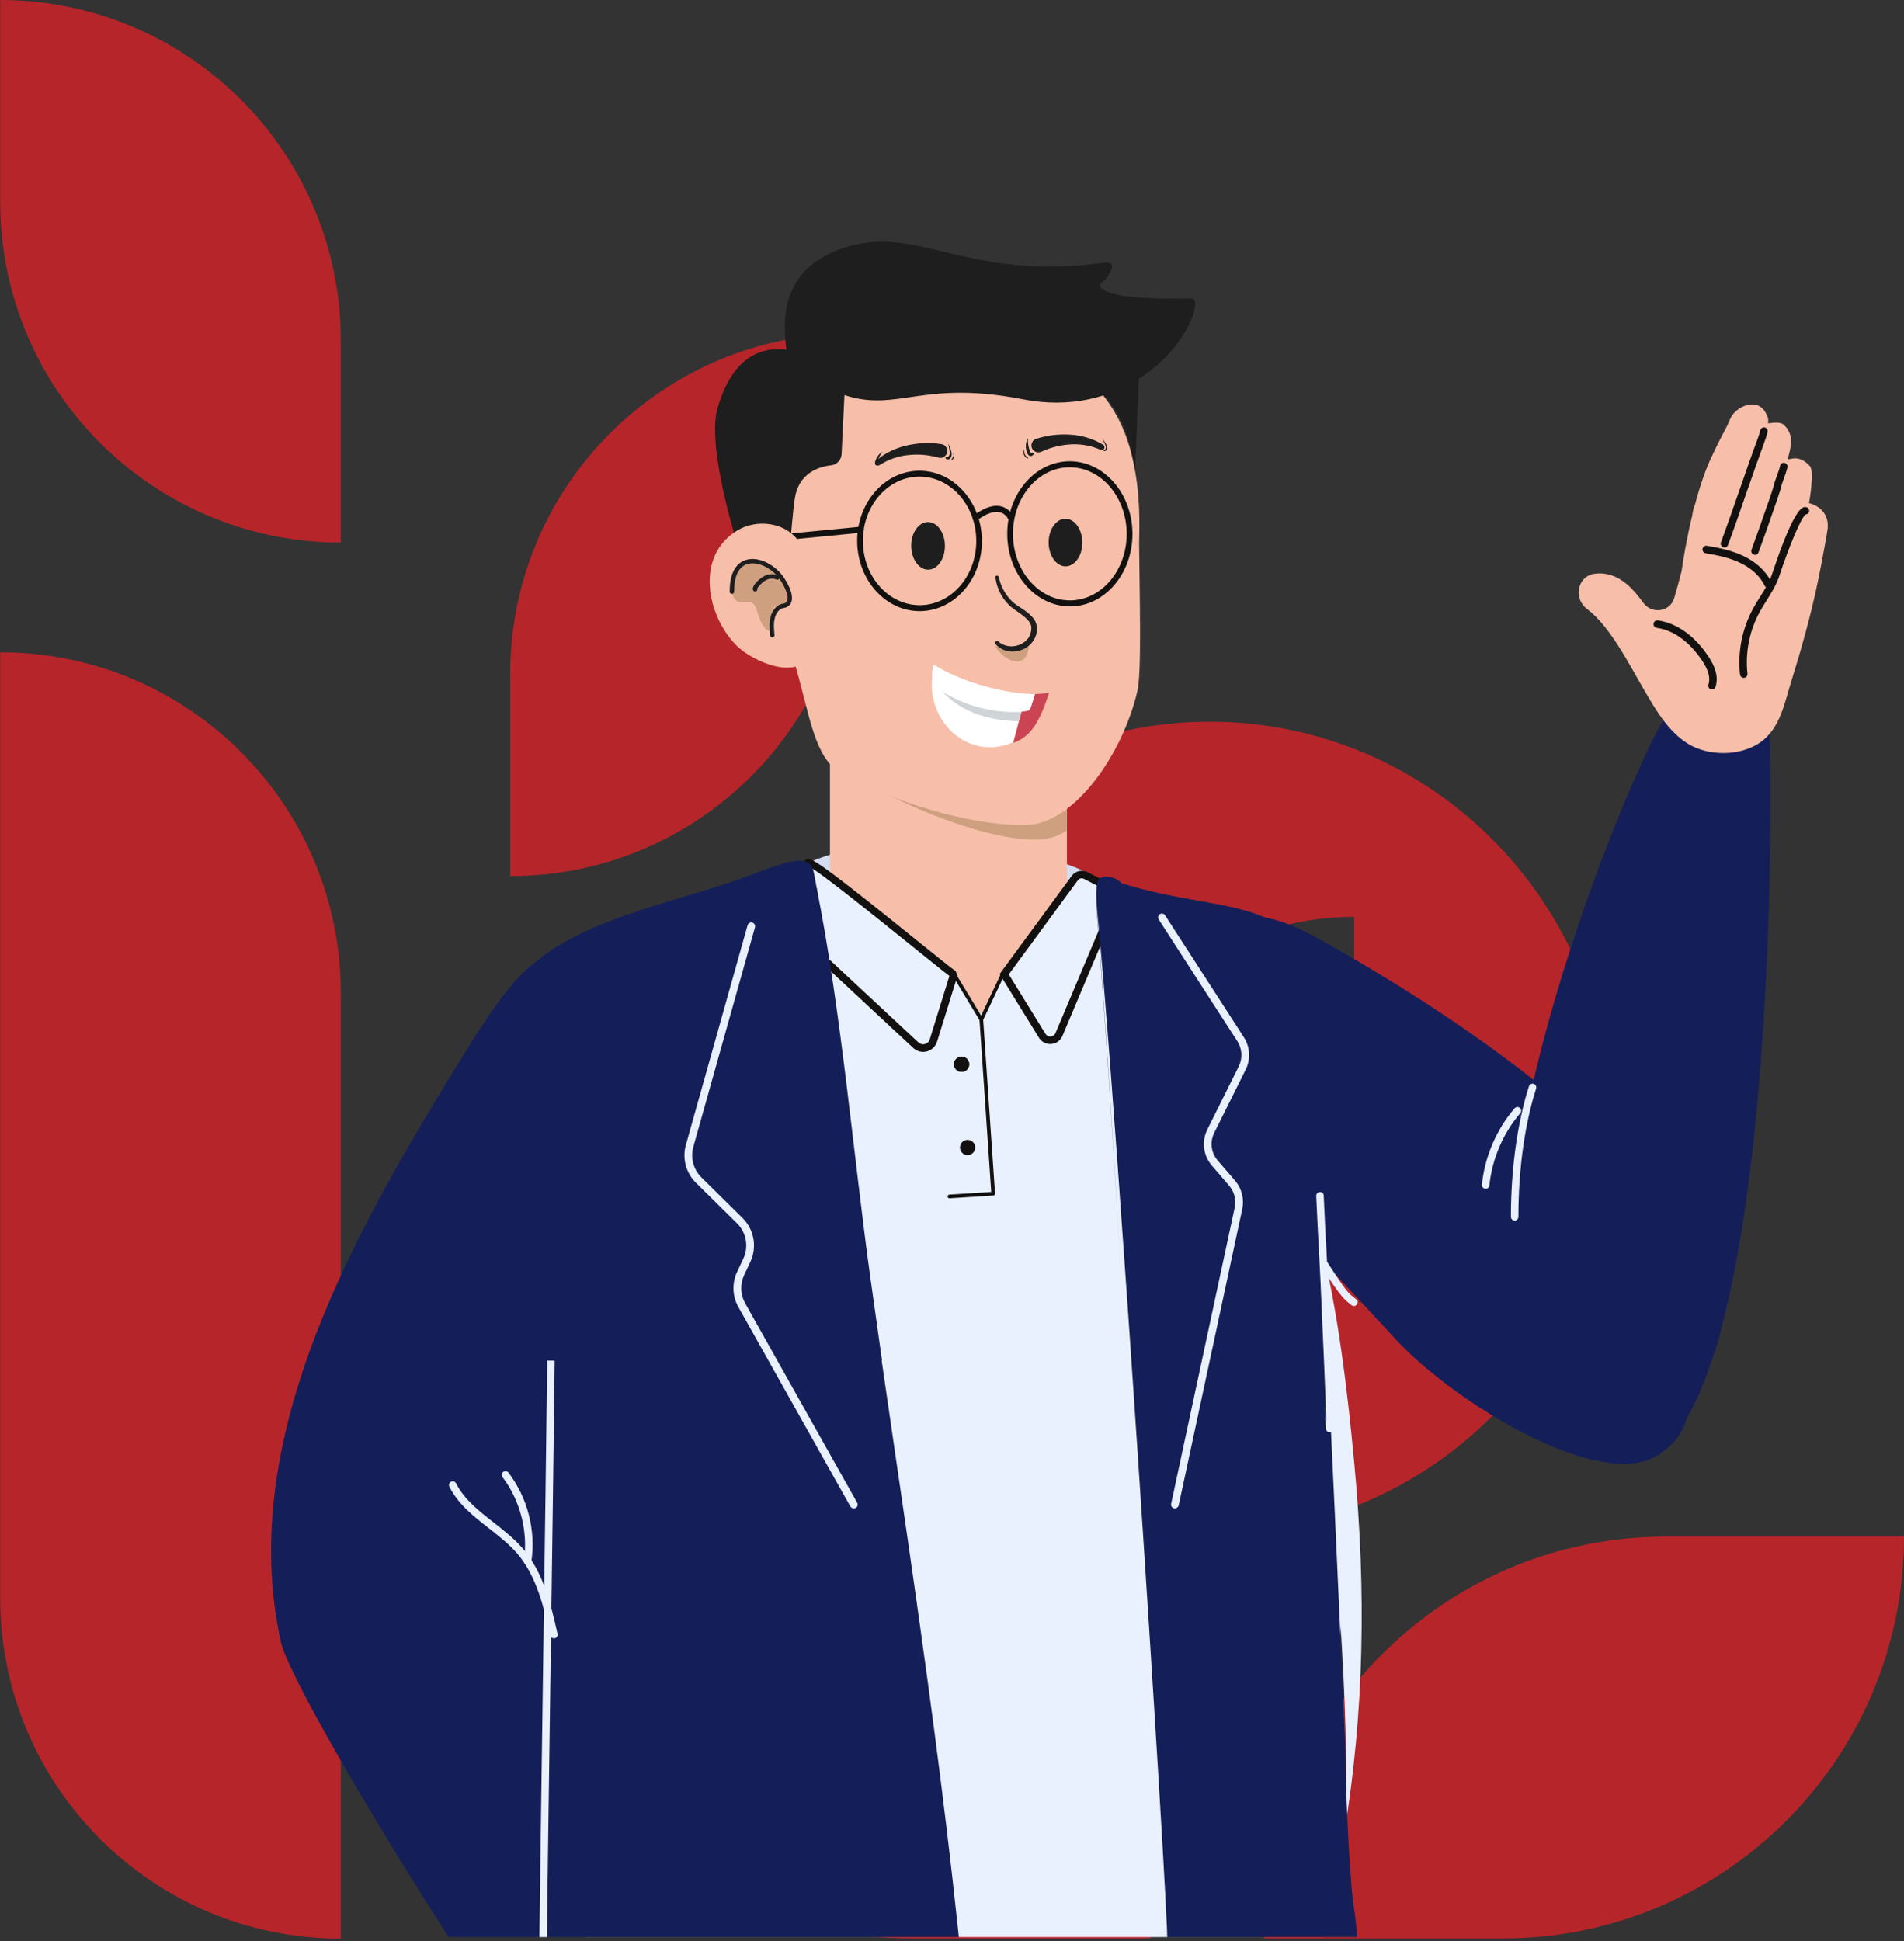 <svg width="517" height="527" viewBox="0 0 517 527" fill="none" xmlns="http://www.w3.org/2000/svg">
<rect x="0" y="0" width="517" height="527" fill="#333333" stroke="none"/>
<g clip-path="url(#clip0_948_80)">
<path d="M247.648 526.25H312.304C312.304 466.028 263.456 417.146 203.234 417.146H138.578C138.578 447.274 150.765 474.558 170.534 494.26C190.235 514.063 217.52 526.25 247.648 526.25Z" fill="#B6252A"/>
<path d="M452.343 417.146H516.999C516.999 477.368 468.151 526.25 407.93 526.25H343.273C343.273 496.122 355.46 468.838 375.229 449.136C394.965 429.333 422.215 417.146 452.343 417.146Z" fill="#B6252A"/>
<path d="M0.055 54.806L0.055 0C51.103 0 92.537 41.4 92.537 92.448L92.537 147.288C66.979 147.288 43.892 136.929 27.136 120.207C10.379 103.45 0.055 80.33 0.055 54.806Z" fill="#B6252A"/>
<path d="M231.021 145.36V90.555C179.973 90.555 138.539 131.955 138.539 183.003V237.842C164.097 237.842 187.184 227.484 203.94 210.761C220.697 194.039 231.021 170.918 231.021 145.36Z" fill="#B6252A"/>
<path d="M92.537 526.293L92.537 269.563C92.537 218.481 51.137 177.081 0.055 177.081L0.055 433.811C0.055 484.859 41.455 526.293 92.537 526.293Z" fill="#B6252A"/>
<path d="M328.478 195.931C388.666 195.931 437.48 245.253 437.48 306.118C437.48 366.982 388.7 416.338 328.478 416.338C268.257 416.338 219.477 366.982 219.477 306.118C219.477 245.253 268.29 195.931 328.478 195.931ZM289.312 363.327C310.977 363.326 330.543 354.593 344.727 340.375C358.877 326.191 367.678 306.591 367.678 284.96V248.909C324.416 248.909 289.312 284.013 289.312 327.275V363.327Z" fill="#B6252A"/>
<g clip-path="url(#clip1_948_80)">
<mask id="mask0_948_80" style="mask-type:luminance" maskUnits="userSpaceOnUse" x="65" y="57" width="440" height="469">
<path d="M505 57H65V526H505V57Z" fill="white"/>
</mask>
<g mask="url(#mask0_948_80)">
<path d="M256.082 290.319C242.389 286.906 230.621 278.259 219.838 269.172C214.981 265.068 213.955 268.041 209.537 263.455C188.159 241.345 227.292 229.054 242.347 228.95C257.904 228.845 271.304 228.74 286.149 233.409C292.326 235.357 299.78 238.351 304.491 242.894C308.909 247.166 304.491 251.018 303.423 256.106C301.581 264.733 300.722 272.836 294.859 279.955C285.877 290.843 269.776 293.732 256.082 290.319Z" fill="#D5DDF0"/>
<path d="M225.359 162.932V247.187C225.359 262.702 237.943 275.286 253.458 275.286H261.603C277.118 275.286 289.702 262.702 289.702 247.187V162.932C289.702 147.396 277.118 134.833 261.603 134.833H253.458C237.943 134.833 225.359 147.396 225.359 162.932Z" fill="#F7BFA9"/>
<path d="M155.158 509.164C162.215 545.01 174.652 580.27 195.569 610.232C204.53 623.067 215.167 635.023 228.379 643.419C241.591 651.815 257.629 656.463 273.103 654.076C289.958 651.48 304.635 640.927 316.382 628.553C340.523 603.155 348.48 573.193 357.127 541.199C354.991 547.543 352.374 553.72 349.129 559.688C354.384 544.487 358.551 529.579 361.734 514.754L364.058 441.576C365.146 460.043 366.131 479.034 365.021 497.606C370.381 465.006 371.051 432.279 367.701 396.894C363.932 356.818 357.881 316.24 336.398 281.127C330.536 271.517 327.29 261.655 317.052 257.007C306.604 252.233 295.485 249.029 284.116 247.417C282.043 253.719 278.693 259.624 273.794 264.126L272.244 265.403L266.465 276.793L259.032 264.021L259.053 264C257.357 263.749 255.808 263.183 254.321 262.304C252.583 261.257 250.992 259.98 249.128 259.1C243.371 256.441 236.67 254.431 232.525 249.427C218.726 252.714 207.818 259.289 196.867 272.375C180.849 291.513 165.627 305.143 157.503 329.913C149.379 354.683 147.558 383.284 145.359 409.059C142.637 441.031 148.982 477.862 155.158 509.164Z" fill="#E9F1FF"/>
<path d="M290.104 239.23C291.444 237.45 293.915 236.948 295.821 238.099L304.342 243.208L301.348 248.736L285.582 285.001L272.789 264.67L290.104 239.23Z" fill="#E9F1FF"/>
<path d="M210.953 249.448L215.078 239.795C215.623 238.769 216.376 236.634 217.486 235.315C218.261 234.393 219.622 234.289 220.585 235.022L259.027 264.481C259.027 264.481 250.233 285.482 250.401 284.393C250.966 280.855 210.953 249.448 210.953 249.448Z" fill="#E9F1FF"/>
<path d="M285.165 283.43C283.909 283.43 282.757 282.781 282.108 281.713L271.43 264.419L291.028 237.744C291.97 236.466 293.854 236.006 295.257 236.738L298.314 238.309C299.34 238.602 300.22 239.398 300.89 240.654C302.293 243.271 302.523 247.354 301.811 249.615L288.494 281.211C287.929 282.572 286.631 283.43 285.165 283.43ZM299.068 241.638C298.796 241.115 298.335 240.465 297.54 240.235L294.315 238.581C294.127 238.476 293.938 238.434 293.729 238.434C293.31 238.434 292.933 238.623 292.682 238.958L273.921 264.523L283.867 280.646C284.16 281.106 284.642 281.378 285.186 281.378C285.689 281.378 286.317 281.127 286.61 280.436L299.885 248.945C300.429 247.187 300.178 243.711 299.068 241.638Z" fill="#121110"/>
<path d="M254.446 282.781C253.922 284.436 252.415 285.566 250.677 285.566C249.693 285.566 248.73 285.189 247.997 284.519L211.125 250.202L211.334 249.574C212.821 245.03 216.548 234.31 219.06 233.263L219.542 233.179C221.091 233.179 227.373 237.89 248.75 255.122C253.922 259.289 258.801 263.225 259.45 263.581L260.015 264.817L254.446 282.781ZM247.452 256.693C238.575 249.532 222.243 236.383 219.688 235.273C218.39 236.445 215.585 243.313 213.491 249.574L249.379 282.991C249.818 283.41 250.321 283.493 250.656 283.493C251.347 283.493 252.184 283.075 252.457 282.174L257.796 264.921C256.602 264.063 253.964 261.927 247.452 256.693Z" fill="#121110"/>
<path d="M264.412 206.839C263.365 206.462 262.591 206.022 261.837 205.603C261.648 205.499 261.439 205.373 261.544 205.268C261.627 205.164 261.983 205.143 262.318 205.164C262.653 205.185 262.988 205.248 263.303 205.289C264.098 205.415 264.894 206.001 267.616 206.274C270.128 206.525 271.531 206.127 272.473 206.274C274.504 206.609 271.95 207.174 271.112 207.362C270.317 207.551 269.312 207.655 268.202 207.593C266.82 207.509 265.459 207.216 264.412 206.839Z" fill="#CEA080"/>
<path d="M266.46 276.772L269.685 324.05L257.812 324.804" stroke="#121110" stroke-miterlimit="10" stroke-linecap="round" stroke-linejoin="round"/>
<path d="M272.055 264.942L266.464 276.772L259.031 264.481" stroke="#121110" stroke-miterlimit="10" stroke-linecap="round"/>
<path d="M261.104 290.989C259.959 290.989 259.031 290.061 259.031 288.916C259.031 287.771 259.959 286.843 261.104 286.843C262.249 286.843 263.177 287.771 263.177 288.916C263.177 290.061 262.249 290.989 261.104 290.989Z" fill="#121110"/>
<path d="M261.104 290.989C259.959 290.989 259.031 290.061 259.031 288.916C259.031 287.771 259.959 286.843 261.104 286.843C262.249 286.843 263.177 287.771 263.177 288.916C263.177 290.061 262.249 290.989 261.104 290.989Z" fill="#121110"/>
<path d="M262.737 313.581C261.592 313.581 260.664 312.653 260.664 311.508C260.664 310.364 261.592 309.436 262.737 309.436C263.882 309.436 264.81 310.364 264.81 311.508C264.81 312.653 263.882 313.581 262.737 313.581Z" fill="#121110"/>
<path d="M232 208.849C233.152 210.671 234.282 211.969 235.392 212.618C248.96 220.47 269.835 228.468 282.252 227.924C284.764 227.819 287.277 226.961 289.706 225.516V218.753C286.251 221.391 282.608 223.003 278.943 223.15C266.569 223.673 246.112 216.198 232 208.849Z" fill="#CEA080"/>
<path d="M268.867 97.689C268.867 97.689 283.691 95.469 295.123 103.363C296.736 104.452 298.285 105.771 299.667 107.299C300.86 108.556 301.97 109.979 302.933 111.592C303.059 111.759 303.143 111.927 303.226 112.073C303.917 113.204 304.525 114.418 305.069 115.737C305.697 117.161 306.221 118.711 306.66 120.386C306.681 120.427 306.681 120.469 306.702 120.511C307.435 123.296 307.937 126.395 308.126 129.871L308.231 127.19L308.398 123.464L309.257 102.756L309.361 100.013L282.937 92.915L276.677 91.24L273.515 93.836L268.867 97.689Z" fill="#1E1E1E"/>
<path d="M209.263 142.957C209.284 143.899 209.326 144.862 209.368 145.825C209.368 145.825 209.682 148.84 210.394 153.572C210.415 153.698 210.436 153.824 210.457 153.949C210.499 154.305 210.562 154.661 210.624 155.017C210.708 155.562 210.792 156.148 210.897 156.734V156.755C210.959 157.132 211.022 157.509 211.085 157.907C211.42 159.896 211.797 162.052 212.216 164.314C212.299 164.732 212.383 165.13 212.467 165.549C212.488 165.654 212.509 165.779 212.53 165.884C212.634 166.428 212.739 166.994 212.865 167.559C213.807 172.165 214.959 177.128 216.34 182.006C219.942 194.695 221.324 205.98 228.422 209.938C229.029 210.273 231.353 211.403 231.981 211.717C246.114 219.067 266.592 224.469 278.966 223.945C291.906 223.401 304.909 204.578 308.845 187.576C310.038 182.488 309.41 161.068 309.306 147.626C309.285 145.218 309.829 137.052 308.238 128.007C307.861 125.809 307.358 123.568 306.709 121.328C306.688 121.286 306.688 121.244 306.667 121.202C306.123 119.402 305.474 117.601 304.699 115.863C304.26 114.858 303.778 113.874 303.234 112.89C303.15 112.743 303.066 112.576 302.94 112.408C302.689 111.906 302.396 111.424 302.082 110.943C301.454 109.938 300.784 108.953 300.051 107.99C295.821 102.211 290.252 97.04 282.945 93.731C276.391 90.758 268.455 89.251 258.866 90.109C243.141 91.512 231.981 94.716 224.129 99.594C221.575 101.164 219.377 102.923 217.492 104.85C208.593 113.958 208.698 126.835 209.263 142.957Z" fill="#F7BFA9"/>
<path d="M278.002 178.928C277.541 179.326 276.766 179.619 275.971 179.578C275.468 179.557 275.008 179.41 274.589 179.264C272.663 178.552 270.925 176.73 270.234 175.453C270.715 175.264 271.888 176.018 272.453 176.102C274.463 176.374 276.62 176.227 278.525 175.725C278.672 175.683 279.091 175.348 279.216 175.411C279.3 175.453 279.342 175.578 279.342 175.641C279.342 175.892 279.279 176.248 279.216 176.5C279.132 176.856 279.028 177.233 278.902 177.588C278.693 178.07 278.462 178.531 278.002 178.928Z" fill="#CEA080"/>
<path d="M253.479 180.31C262.462 186.487 274.417 189.46 284.824 188.12C281.788 197.522 278.563 204.012 266.503 201.898C256.641 200.139 251.386 190.172 253.479 180.31Z" fill="#CB4453"/>
<path d="M253.043 184.707C252.457 192.894 257.942 201.186 266.339 202.651C269.919 203.279 272.871 202.379 275.112 201.625C275.97 198.443 276.829 195.26 277.687 192.057C270.149 189.712 262.591 187.387 255.053 185.042C254.404 184.854 253.713 184.686 253.043 184.707Z" fill="white"/>
<path d="M254.656 186.236C257.546 190.109 261.628 192.664 265.9 194.088C269.396 195.239 273.019 195.7 276.662 195.867C276.997 194.611 277.332 193.355 277.667 192.078C271.009 190.026 264.371 187.953 257.734 185.901L254.656 186.236Z" fill="#CFD4D8"/>
<path d="M281.057 188.414C280.408 190.549 279.906 192.203 279.591 192.706C279.11 193.481 265.039 195.03 253.063 185.775C252.958 183.975 252.958 182.53 253.482 180.29C260.475 185.042 272.808 188.414 281.057 188.414Z" fill="white"/>
<path d="M247.422 148.21C247.396 144.643 249.445 141.721 251.96 141.721C254.476 141.721 256.577 144.591 256.577 148.158C256.603 151.726 254.554 154.647 252.038 154.647C249.522 154.673 247.448 151.778 247.422 148.21Z" fill="#1E1E1E"/>
<path d="M284.742 147.318C284.719 143.749 286.755 140.844 289.272 140.821C291.788 140.798 293.87 143.681 293.893 147.25C293.916 150.818 291.88 153.724 289.363 153.747C286.847 153.77 284.765 150.887 284.742 147.318Z" fill="#1E1E1E"/>
<path d="M229.486 103.3L228.523 123.275C228.44 124.846 227.267 126.123 225.697 126.311C222.326 126.688 216.861 128.405 215.814 135.336C214.725 142.538 213.532 162.722 212.924 173.841C212.778 176.667 209.281 177.924 207.355 175.851L204.235 159.037C203.942 158.723 203.712 158.367 203.565 157.949C198.854 144.883 192.007 120.574 194.834 110.817C202.037 85.963 220.902 96.412 227.874 100.348C228.921 100.955 229.549 102.107 229.486 103.3Z" fill="#1E1E1E"/>
<path d="M216.441 103.991C215.478 103.928 214.703 103.195 214.619 102.232C214.012 95.03 206.768 73.652 230.595 66.847C249.9 61.34 263.07 76.416 300.172 71.265C301.533 71.076 302.308 71.725 301.806 73.024C301.073 74.95 300.277 75.808 298.979 76.876C297.974 77.714 298.686 77.986 299.775 78.719C303.481 81.21 317.258 81.169 323.142 81.001C324.775 80.959 324.691 82.739 324.272 84.309C321.32 95.721 303.774 113.497 277.832 108.409C247.367 102.442 242.635 114.083 224.335 105.226C222.806 104.452 218.744 104.117 216.441 103.991Z" fill="#1E1E1E"/>
<path d="M257.753 121.81C257.711 121.621 257.69 121.433 257.648 121.244C257.648 121.181 257.585 120.721 257.543 120.7C257.481 120.679 257.481 120.595 257.543 120.574C257.606 120.553 257.648 120.616 257.606 120.679C257.585 120.7 257.753 120.972 257.753 120.993C257.795 121.098 257.857 121.202 257.899 121.307C258.004 121.537 258.088 121.768 258.151 121.998C258.297 122.438 258.402 122.94 258.402 123.422C258.381 123.903 258.192 124.448 257.732 124.636C257.355 124.804 256.873 124.699 256.727 124.28C256.685 124.154 256.811 124.071 256.915 124.092C257.125 124.175 257.439 124.05 257.606 123.882C257.837 123.631 257.878 123.254 257.878 122.94C257.857 122.584 257.816 122.186 257.753 121.81Z" fill="#1E1E1E"/>
<path d="M258.905 123.443C258.905 123.38 258.884 123.296 258.863 123.233C258.842 123.17 258.821 123.108 258.8 123.024C258.884 123.045 258.925 123.108 258.967 123.17C259.009 123.233 259.051 123.317 259.093 123.401C259.135 123.568 259.156 123.757 259.135 123.945C259.114 124.113 259.03 124.301 258.946 124.448C258.884 124.531 258.821 124.615 258.737 124.678C258.653 124.741 258.57 124.762 258.486 124.783C258.402 124.804 258.318 124.699 258.381 124.615C258.486 124.51 258.59 124.364 258.674 124.259C258.758 124.155 258.821 124.008 258.842 123.882C258.905 123.736 258.925 123.589 258.905 123.443Z" fill="#1E1E1E"/>
<path d="M237.695 125.097C237.716 125.013 237.758 124.971 237.779 124.887C237.8 124.824 237.821 124.783 237.842 124.741C237.884 124.636 237.926 124.51 237.988 124.406C238.051 124.301 238.093 124.217 238.156 124.113C238.261 123.924 238.407 123.736 238.533 123.547C238.805 123.191 239.182 122.898 239.58 122.689C239.601 122.668 239.622 122.71 239.622 122.731C239.266 123.128 238.952 123.589 238.721 124.092C238.658 124.217 238.596 124.343 238.554 124.489C238.512 124.615 238.449 124.762 238.428 124.887C238.407 124.95 238.428 125.034 238.386 125.076C238.386 125.097 238.344 125.139 238.365 125.097C238.344 125.139 238.365 125.201 238.365 125.264C238.365 125.306 238.344 125.348 238.323 125.39C238.323 125.39 238.323 125.411 238.323 125.432C238.323 125.494 238.303 125.557 238.282 125.62C238.282 125.662 238.303 125.704 238.282 125.725C238.282 125.746 238.282 125.767 238.261 125.809V125.829C238.261 125.829 238.282 125.829 238.282 125.85C238.282 125.871 238.303 125.871 238.303 125.871C238.365 125.892 238.449 125.934 238.449 126.018C238.449 126.311 238.114 126.479 237.884 126.311C237.779 126.227 237.612 126.102 237.591 125.913C237.591 125.892 237.591 125.829 237.591 125.829C237.591 125.788 237.57 125.767 237.57 125.725C237.57 125.641 237.591 125.578 237.612 125.515C237.612 125.453 237.632 125.369 237.653 125.306C237.674 125.285 237.674 125.264 237.695 125.222L237.674 125.243C237.674 125.159 237.674 125.118 237.695 125.097Z" fill="#1E1E1E"/>
<path d="M255.641 120.574C253.924 120.281 252.437 120.239 250.846 120.302C249.276 120.365 247.726 120.574 246.198 120.93C244.669 121.265 243.204 121.809 241.801 122.479C240.377 123.129 239.121 124.05 237.927 125.013C237.592 125.285 237.551 125.767 237.802 126.081C238.053 126.395 238.472 126.458 238.807 126.269L238.87 126.227C240.063 125.495 241.298 124.825 242.618 124.406C243.937 123.966 245.277 123.652 246.659 123.526C248.02 123.38 249.422 123.38 250.783 123.485C252.123 123.61 253.568 123.861 254.72 124.196L254.783 124.217C255.788 124.531 256.834 123.966 257.128 122.961C257.442 121.956 256.876 120.909 255.871 120.616C255.809 120.595 255.725 120.574 255.641 120.574Z" fill="#1E1E1E"/>
<path d="M280.031 123.066C280.074 123.066 280.031 123.044 280.031 123.066Z" fill="#1E1E1E"/>
<path d="M280.071 123.066C280.05 123.066 280.071 123.066 280.134 123.066C280.134 123.066 280.154 123.066 280.154 123.045C280.217 123.003 280.217 123.003 280.259 122.94C280.322 122.815 280.469 122.815 280.552 122.919C280.699 123.108 280.657 123.359 280.51 123.526C280.322 123.715 280.092 123.841 279.799 123.799C279.087 123.715 278.835 122.836 278.689 122.249C278.563 121.705 278.521 121.14 278.584 120.595C278.626 120.323 278.668 120.072 278.752 119.799C278.794 119.674 278.814 119.569 278.856 119.444C278.898 119.297 278.982 119.192 279.045 119.067C279.066 119.046 279.108 119.046 279.108 119.067C279.108 119.171 279.129 119.255 279.129 119.36C279.129 119.464 279.108 119.59 279.108 119.695C279.108 119.904 279.129 120.114 279.149 120.344C279.191 120.763 279.275 121.16 279.38 121.579C279.464 121.977 279.61 122.417 279.799 122.773C279.84 122.836 279.882 122.898 279.924 122.94C279.966 122.982 280.008 123.024 280.05 123.045C280.071 123.066 280.092 123.066 280.071 123.066Z" fill="#1E1E1E"/>
<path d="M279.192 124.28C279.213 124.343 279.192 124.406 279.108 124.427C278.982 124.448 278.836 124.385 278.752 124.343C278.647 124.28 278.563 124.217 278.48 124.134C278.312 123.966 278.187 123.778 278.082 123.547C277.893 123.128 277.873 122.563 278.061 122.061C278.082 122.019 278.145 122.019 278.124 122.061C278.082 122.542 278.124 122.982 278.312 123.38C278.396 123.568 278.522 123.757 278.689 123.903C278.773 123.966 278.857 124.029 278.94 124.092C279.045 124.134 279.15 124.196 279.192 124.28Z" fill="#1E1E1E"/>
<path d="M299.234 118.857C299.485 119.234 299.737 119.611 299.988 119.988C300.218 120.344 300.449 120.679 300.553 121.077C300.658 121.412 300.637 121.768 300.47 122.082C300.302 122.375 300.051 122.521 299.737 122.438C299.632 122.417 299.674 122.27 299.758 122.249C299.988 122.186 300.197 121.935 300.26 121.705C300.365 121.412 300.26 121.098 300.155 120.825C299.841 120.176 299.527 119.527 299.234 118.857Z" fill="#1E1E1E"/>
<path d="M282.813 122.605C283.881 122.082 285.283 121.6 286.582 121.265C287.922 120.93 289.283 120.721 290.664 120.637C292.046 120.553 293.428 120.637 294.789 120.867C296.171 121.056 297.469 121.537 298.788 122.082L298.851 122.102C299.249 122.27 299.689 122.082 299.856 121.684C300.003 121.328 299.856 120.909 299.521 120.721C298.181 119.967 296.799 119.255 295.292 118.836C293.805 118.376 292.256 118.082 290.706 117.999C289.157 117.894 287.587 117.936 286.037 118.103C284.467 118.313 283.001 118.585 281.347 119.129C280.363 119.464 279.839 120.532 280.154 121.516C280.489 122.5 281.556 123.024 282.54 122.71C282.624 122.689 282.687 122.647 282.75 122.626L282.813 122.605Z" fill="#1E1E1E"/>
<path d="M270.277 156.776C270.654 159.498 271.826 162.073 273.794 164.062C274.757 165.088 275.972 165.8 276.977 166.533C278.003 167.287 279.029 168.083 279.615 169.004C280.201 169.883 280.118 171.035 279.762 172.124C279.448 173.17 278.61 174.05 277.626 174.636C275.637 175.83 272.915 175.767 271.114 174.155C270.905 173.966 270.57 173.966 270.36 174.196C270.172 174.406 270.172 174.72 270.36 174.929C271.345 175.955 272.706 176.688 274.171 176.835C275.616 177.002 277.103 176.667 278.38 175.976C280.913 174.594 282.609 171.098 280.871 168.229C279.134 165.758 276.412 164.858 274.716 163.162C272.978 161.445 271.701 159.1 271.219 156.692V156.65C271.177 156.399 270.926 156.232 270.654 156.273C270.402 156.294 270.235 156.546 270.277 156.776Z" fill="#1E1E1E"/>
<path d="M273.5 145.03C273.437 134.163 280.995 125.285 290.376 125.222C299.756 125.159 307.44 133.953 307.503 144.82C307.566 155.687 300.007 164.565 290.627 164.628C281.247 164.67 273.562 155.897 273.5 145.03ZM305.933 144.82C305.87 134.854 298.897 126.793 290.376 126.855C281.854 126.918 274.986 135.063 275.049 145.03C275.112 154.996 282.084 163.057 290.606 162.995C299.128 162.932 305.996 154.766 305.933 144.82Z" fill="#121110"/>
<path d="M232.75 146.956C232.687 136.445 240.225 127.86 249.563 127.798C258.901 127.735 266.544 136.236 266.627 146.747C266.69 157.258 259.153 165.842 249.814 165.905C240.476 165.968 232.833 157.467 232.75 146.956ZM265.099 146.747C265.036 137.136 258.085 129.347 249.584 129.389C241.083 129.452 234.236 137.324 234.299 146.935C234.362 156.567 241.313 164.335 249.814 164.293C258.294 164.23 265.162 156.357 265.099 146.747Z" fill="#121110"/>
<path d="M273.708 140.863C273.688 140.8 273.101 139.502 271.594 139.083C269.981 138.644 267.804 139.376 265.312 141.261C265.187 141.366 265.019 141.407 264.873 141.407C264.621 141.407 264.391 141.282 264.223 141.072C263.972 140.696 264.056 140.193 264.412 139.921C267.343 137.701 269.919 136.906 272.033 137.513C274.253 138.141 275.09 140.109 275.132 140.193C275.3 140.612 275.132 141.072 274.734 141.261C274.358 141.449 273.897 141.282 273.708 140.863Z" fill="#121110"/>
<path d="M214.661 146.474C214.64 146.474 214.619 146.474 214.598 146.474C214.201 146.474 213.845 146.16 213.824 145.742C213.782 145.302 214.096 144.883 214.536 144.841L233.715 142.978C234.196 142.957 234.532 143.271 234.573 143.711C234.615 144.15 234.301 144.569 233.861 144.611L214.661 146.474Z" fill="#121110"/>
<path d="M199.983 175.243C191.838 167.036 188.718 150.871 200.276 143.962C205.406 140.905 212.797 141.721 216.482 146.412C223.077 154.808 224.04 166.722 220.439 176.793C217.361 185.482 204.254 179.536 199.983 175.243Z" fill="#F7BFA9"/>
<path d="M209.992 170.051C209.951 170.574 209.595 171.14 209.071 171.202C208.673 171.244 208.296 171.014 208.003 170.763C206.328 169.297 206.035 166.868 205.156 164.837C204.988 164.46 204.8 164.062 204.465 163.811C202.79 162.555 200.319 164.649 199.146 162.031C198.476 160.545 199.272 157.425 199.837 156.043C200.235 155.08 200.78 154.18 201.575 153.51C203.732 151.688 207.145 152.128 209.406 153.824C211.667 155.52 212.966 158.179 213.95 160.838C214.222 161.571 214.452 162.408 214.054 163.078C213.426 164.083 211.898 163.853 210.851 164.418C209.511 165.151 209.343 167.036 209.72 168.501C209.867 169.004 210.034 169.527 209.992 170.051Z" fill="#CEA080"/>
<path d="M202.664 153.217C200.465 154.054 199.314 156.608 199.335 160.629C199.335 160.964 199.083 161.215 198.748 161.236C198.413 161.236 198.141 160.964 198.141 160.649C198.099 154.913 200.34 152.84 202.224 152.128C205.49 150.871 209.573 152.923 211.918 155.582C213.217 157.048 215.75 161.068 214.871 163.476C214.64 164.083 214.075 164.879 212.735 165.067C212.714 165.067 212.714 165.067 212.693 165.067C211.521 165.256 210.704 166.554 210.39 167.768C210.013 169.234 210.16 170.846 210.306 172.396C210.327 172.71 210.118 172.982 209.804 173.045C209.783 173.045 209.783 173.045 209.762 173.045C209.427 173.066 209.155 172.835 209.113 172.5C208.987 170.93 208.82 169.129 209.238 167.475C209.72 165.528 210.997 164.125 212.505 163.895C212.547 163.895 212.588 163.874 212.609 163.874C213.426 163.748 213.656 163.351 213.761 163.057C214.326 161.508 212.526 158.053 211.039 156.357C208.673 153.656 205.051 152.295 202.664 153.217Z" fill="#1E1E1E"/>
<path d="M210.809 157.32C210.055 156.943 209.071 156.964 208.15 157.404C207.375 157.781 206.642 158.409 205.868 159.372C205.595 159.728 205.616 159.833 205.616 159.833C205.7 160.147 205.533 160.482 205.198 160.566C205.177 160.566 205.156 160.587 205.135 160.587C204.842 160.629 204.548 160.461 204.465 160.168C204.276 159.477 204.758 158.87 204.925 158.639C205.826 157.509 206.684 156.797 207.626 156.336C208.883 155.75 210.265 155.708 211.353 156.253C211.647 156.399 211.772 156.755 211.605 157.048C211.458 157.362 211.102 157.467 210.809 157.32Z" fill="#1E1E1E"/>
<path d="M467.849 355.656C467.87 362.309 465.121 368.63 462.042 374.515C456.916 384.308 459.417 388.945 450.199 394.974C434.615 405.163 394.788 380.732 378.977 363.578C359.694 342.66 350.744 333.844 332.412 312.095C321.003 298.539 311.64 264.21 328.051 252.525C339.108 244.644 350.558 250.57 361.058 256.517C395.201 275.895 427.795 298.83 454.002 328.168C460.967 335.986 467.808 345.135 467.849 355.656Z" fill="#141F59"/>
<path d="M364.444 494.322C364.108 503.804 363.435 513.182 362.289 522.328L362.489 511.542C363.236 505.802 363.883 500.062 364.444 494.322Z" fill="#D5DDF0"/>
<path d="M297.664 244.424C297.717 247.227 298.049 250.463 298.154 251.886C299.748 271.653 301.903 304.799 304.127 341.367C301.92 304.408 299.731 270.623 298.137 250.752C298.032 249.515 297.769 246.897 297.664 244.424Z" fill="#141F59"/>
<path d="M297.681 243.618C297.681 243.866 297.701 244.135 297.701 244.404C297.824 246.885 298.133 249.512 298.256 250.753C300.126 270.688 302.695 304.583 305.284 341.663C305.675 346.978 306.045 352.334 306.414 357.731C306.62 360.606 306.805 363.501 307.01 366.396C311.634 433.731 316.073 504.954 316.854 523.194C318.005 549.747 310.648 574.377 321.046 600.455C327.807 617.392 337.445 632.675 353.885 640.409C359.085 642.87 362.763 649.55 369.997 646.489C377.004 643.532 369.339 526.958 367.695 518.293C366.565 512.337 365.352 485.618 365.352 477.387C365.352 471.679 359.516 346.378 358.324 325.677C357.523 311.615 380.149 314.427 374.23 301.647C369.894 288.018 365.25 274.68 361.859 268.083C348.481 241.901 332.513 248.416 304.544 239.771C303.044 238.014 299.14 237.062 298.133 239.151C297.722 239.999 297.619 241.715 297.681 243.618Z" fill="#141F59"/>
<path d="M319.018 409.481C318.935 409.481 318.873 409.481 318.79 409.461C318.231 409.336 317.878 408.797 318.003 408.238L335.265 327.811C335.721 325.718 335.141 323.5 333.752 321.863L329.069 316.434C326.706 313.698 326.23 309.823 327.846 306.59L336.364 289.493C337.441 287.317 337.296 284.706 335.99 282.675L314.625 249.601C314.314 249.124 314.459 248.482 314.936 248.171C315.412 247.86 316.055 248.005 316.365 248.482L337.731 281.556C339.451 284.209 339.638 287.587 338.229 290.405L329.711 307.502C328.468 309.989 328.841 312.952 330.665 315.066L335.348 320.495C337.172 322.609 337.897 325.49 337.317 328.225L320.054 408.652C319.93 409.15 319.495 409.481 319.018 409.481Z" fill="#E9F1FF"/>
<path d="M422.186 386.187C383.11 344.668 447.687 197.354 452.733 194.186C460.312 189.423 471.711 197.685 480.514 198.99C481.654 224.75 481.781 449.49 422.186 386.187Z" fill="#141F59"/>
<path d="M361.046 388.82C360.507 388.82 360.051 388.385 360.031 387.846C359.16 368.263 361.067 406.041 359.45 368.076C357.834 330.09 358.269 344.244 357.399 324.661C357.378 324.101 357.813 323.624 358.373 323.604C359.057 323.542 359.409 324.018 359.43 324.578C360.3 344.161 359.865 330.007 361.481 367.993C363.098 405.938 361.212 368.18 362.061 387.763C362.082 388.323 361.647 388.799 361.087 388.82C361.067 388.82 361.046 388.82 361.046 388.82Z" fill="#E9F1FF"/>
<path d="M412.297 330.318C412.297 330.691 412.111 331.002 411.82 331.189C411.655 331.292 411.489 331.354 411.282 331.334C410.722 331.334 410.266 330.878 410.266 330.318C410.266 317.387 412.007 304.808 415.157 294.902C415.323 294.363 415.903 294.073 416.442 294.239C416.981 294.405 417.271 294.985 417.105 295.524C413.996 305.222 412.297 317.594 412.297 330.318Z" fill="#E9F1FF"/>
<path d="M368.277 352.741C368.567 352.969 368.691 353.321 368.629 353.653C368.609 353.839 368.526 354.026 368.401 354.171C368.049 354.606 367.407 354.668 366.971 354.316C364.982 352.679 364.34 352.492 358.703 343.747C358.392 343.27 358.537 342.649 359.014 342.338C359.49 342.027 360.112 342.172 360.423 342.649C365.935 351.187 366.06 351.021 368.277 352.741Z" fill="#E9F1FF"/>
<path d="M404.419 321.801C404.378 322.132 404.212 322.402 403.943 322.568C403.756 322.692 403.528 322.733 403.3 322.713C402.741 322.651 402.326 322.153 402.389 321.594C403.155 314.03 406.305 306.652 411.258 300.87C411.631 300.435 412.274 300.394 412.688 300.767C413.123 301.14 413.165 301.782 412.792 302.197C408.129 307.668 405.145 314.631 404.419 321.801Z" fill="#E9F1FF"/>
<path d="M454.593 162.397C454.593 162.376 454.614 162.335 454.614 162.314C455.339 159.91 455.981 157.485 456.603 155.061C456.997 152.222 457.95 146.357 459.504 139.912C459.649 138.834 459.877 137.798 460.271 136.907C461.556 132.037 463.193 127.105 465.182 123.105C466.322 120.66 467.566 118.256 468.768 115.997C469.824 113.987 469.866 112.806 471.627 111.397C474.052 109.469 477.575 108.848 479.357 111.915C480.145 113.262 480.248 114.008 480.082 114.671C480.062 114.733 480.082 114.816 480.082 114.878C480.435 115.065 483.212 114.153 484.476 115.417C486.32 117.261 486.942 119.396 485.533 124.183C485.056 125.799 487.812 122.504 491.439 126.525C492.786 128.017 491.211 136.576 491.211 136.576C491.211 136.576 497.034 137.778 496.226 143.787C496.039 145.196 495.086 150.357 494.817 151.766C492.641 163.557 489.988 173.422 486.424 184.861C484.6 190.684 483.419 197.647 478.114 201.44C472.664 205.356 463.835 205.377 458.219 201.833C452.956 198.497 449.681 192.86 446.531 187.472C442.242 180.136 437.227 170.044 430.906 165.298C427.114 162.438 428.336 156.346 433.04 155.745C434.139 155.6 435.258 155.641 436.315 155.848C440.522 156.698 443.609 160.014 446.2 163.64C448.521 166.811 453.474 166.127 454.593 162.397Z" fill="#F7BFA9"/>
<path d="M448.995 169.277C449.058 168.738 449.596 168.344 450.135 168.407C457.078 169.401 461.699 174.914 463.833 178.126C465.823 181.11 466.527 183.68 465.968 185.959C465.926 186.125 465.885 186.291 465.823 186.477C465.636 187.016 465.077 187.306 464.538 187.12C463.999 186.933 463.75 186.353 463.896 185.835C464.496 184.073 463.916 181.918 462.134 179.266C460.186 176.344 456 171.308 449.845 170.437C449.306 170.355 448.913 169.837 448.995 169.277Z" fill="#121110"/>
<path d="M479.852 117.676C479.666 118.422 479.417 119.106 479.168 119.79C477.676 123.831 475.936 128.846 474.195 133.861C472.454 138.876 470.713 143.912 469.201 147.973C469.014 148.491 468.413 148.761 467.895 148.574C467.377 148.388 467.107 147.766 467.294 147.269C468.786 143.228 470.527 138.213 472.268 133.218C474.008 128.203 475.749 123.168 477.262 119.106C477.531 118.36 477.821 117.593 477.967 116.847C478.132 116.267 478.609 115.935 479.148 116.039C479.707 116.142 480.06 116.681 479.956 117.22C479.935 117.344 479.894 117.51 479.852 117.676Z" fill="#121110"/>
<path d="M485.24 127.292C485.053 128.038 484.804 128.722 484.556 129.405C483.064 133.446 484.224 130.835 482.483 135.85C480.743 140.865 479.002 145.901 477.489 149.963C477.303 150.481 476.702 150.75 476.184 150.564C475.665 150.377 475.396 149.756 475.583 149.258C477.075 145.217 478.815 140.202 480.556 135.208C482.297 130.193 481.136 132.783 482.649 128.722C482.919 127.976 483.209 127.209 483.354 126.463C483.52 125.882 483.996 125.551 484.535 125.655C485.095 125.758 485.447 126.297 485.343 126.836C485.302 126.981 485.281 127.147 485.24 127.292Z" fill="#121110"/>
<path d="M462.299 148.989C462.423 148.471 462.92 148.056 463.48 148.16C466.754 148.719 470.215 149.424 473.365 150.916C476.908 152.595 479.623 155.144 481.012 158.107C481.115 158.335 481.136 158.563 481.074 158.791C481.012 159.081 480.804 159.33 480.514 159.475C479.996 159.724 479.395 159.496 479.167 158.998C477.965 156.47 475.603 154.253 472.474 152.781C469.717 151.476 466.754 150.792 463.127 150.191C462.568 150.067 462.195 149.548 462.299 148.989Z" fill="#121110"/>
<path d="M490.259 139.663C489.057 140.596 485.907 147.973 483.13 156.387C482.322 158.812 480.975 160.946 479.669 163.039C479.027 164.076 478.363 165.112 477.783 166.189C475.027 171.225 473.866 177.173 474.488 182.892C474.55 183.452 474.157 183.949 473.597 184.011C473.038 184.074 472.54 183.68 472.478 183.12C471.794 176.986 473.058 170.624 476.001 165.236C476.602 164.138 477.286 163.06 477.949 161.982C479.255 159.91 480.477 157.962 481.203 155.786C487.44 136.949 489.637 137.487 490.487 137.695C491.025 137.819 491.357 138.379 491.233 138.917C491.108 139.332 490.715 139.643 490.259 139.663Z" fill="#121110"/>
<path d="M237.303 354.935C249.1 436.65 259.68 502.275 265.249 581.855C266.239 595.996 259.577 609.577 247.801 617.352C227.3 630.871 151.507 680.24 147.733 659.485C146.97 655.276 147.65 504.183 147.65 504.183C146.619 478.223 146.392 452.263 146.516 426.283C146.64 403.329 147.465 380.356 147.135 357.423C146.805 335.175 145.093 306.291 129.625 288.46C132.409 283.94 134.925 276.765 138.782 271.126C139.69 270.11 141.649 273.282 142.453 272.411C155.034 258.664 188.96 246.472 205.769 240.832C219.34 236.271 222.701 236.312 222.062 247.115C222.041 247.571 222.103 248.027 222.144 248.483C229.095 282.094 232.56 322.05 237.303 354.935Z" fill="#141F59"/>
<path d="M154.377 372.849C155.803 400.893 157.228 428.937 158.654 456.982C159.357 471.004 160.08 485.026 160.782 499.048C161.381 510.843 164.315 522.596 154.46 531.628C152.786 533.175 150.472 566.024 149.852 565.405C135.989 551.403 79.336 459.683 76.257 445.702C63.84 389.387 97.724 332.123 125.803 286.428C143.985 256.858 154.047 249.208 160.968 275.808C166.299 284.778 147.972 299.027 149.377 309.358C152.228 330.391 153.303 351.631 154.377 372.849Z" fill="#141F59"/>
<path d="M149.788 300.642C150.326 300.559 150.824 301.057 150.845 301.616C151.404 317.801 150.43 387.121 149.477 454.182C148.524 521.201 147.55 590.521 148.109 606.643C148.13 607.203 147.695 607.679 147.135 607.7C147.114 607.7 147.114 607.7 147.094 607.7C146.555 607.7 146.099 607.265 146.078 606.726C145.519 590.541 146.493 521.222 147.446 454.161C148.399 387.142 149.373 317.822 148.814 301.699C148.793 301.14 149.228 300.663 149.788 300.642Z" fill="#E9F1FF"/>
<path d="M150.393 444.752C149.938 444.752 149.502 444.442 149.399 443.965C147.699 436.484 145.772 427.987 140.488 421.791C138.27 419.201 135.452 417.004 132.737 414.869C128.655 411.678 124.427 408.383 122.023 403.617C121.774 403.119 121.961 402.498 122.479 402.249C122.976 402 123.598 402.187 123.847 402.705C126.064 407.057 129.919 410.082 134.001 413.274C136.799 415.47 139.7 417.729 142.042 420.485C147.658 427.075 149.647 435.821 151.388 443.53C151.512 444.069 151.16 444.628 150.621 444.752C150.559 444.732 150.476 444.752 150.393 444.752Z" fill="#E9F1FF"/>
<path d="M136.633 399.576C137.089 399.223 137.731 399.327 138.063 399.762C143.264 406.621 145.544 415.429 144.28 423.946C144.197 424.444 143.762 424.817 143.264 424.817C143.223 424.817 143.161 424.817 143.119 424.796C142.56 424.713 142.187 424.195 142.27 423.635C143.43 415.781 141.254 407.305 136.446 400.985C136.094 400.55 136.198 399.907 136.633 399.576Z" fill="#E9F1FF"/>
<path d="M110.242 369.373H239.5C238.472 362.044 237.424 354.591 236.355 347.015C231.772 314.117 228.422 274.178 221.66 240.579C221.639 240.106 221.064 237.347 220.982 236.894C219.749 229.915 209.986 235.741 196.75 240.024C177.944 246.117 153.609 251.285 141.421 265.037C140.661 265.902 139.818 266.869 138.934 267.878C134.577 271.934 119.861 323.072 116.984 336.619C114.599 347.859 112.277 358.667 110.242 369.373Z" fill="#141F59"/>
<path d="M231.817 409.481C231.465 409.481 231.113 409.295 230.905 408.963L200.504 354.834C198.846 351.891 198.722 348.327 200.152 345.28L201.851 341.654C203.343 338.442 202.659 334.629 200.152 332.121L188.961 321.075C186.247 318.402 185.21 314.465 186.247 310.797L202.991 251.196C203.136 250.637 203.716 250.326 204.276 250.471C204.835 250.616 205.146 251.196 205.001 251.756L188.257 311.356C187.428 314.299 188.277 317.449 190.433 319.604L201.623 330.65C204.773 333.758 205.623 338.525 203.758 342.524L202.058 346.151C200.919 348.596 201.022 351.456 202.349 353.818L232.75 407.948C233.04 408.445 232.853 409.088 232.356 409.357C232.149 409.44 231.983 409.481 231.817 409.481Z" fill="#E9F1FF"/>
</g>
</g>
</g>
<defs>
<clipPath id="clip0_948_80">
<rect width="517" height="527" fill="white"/>
</clipPath>
<clipPath id="clip1_948_80">
<rect width="440" height="469" fill="white" transform="translate(65 57)"/>
</clipPath>
</defs>
</svg>
